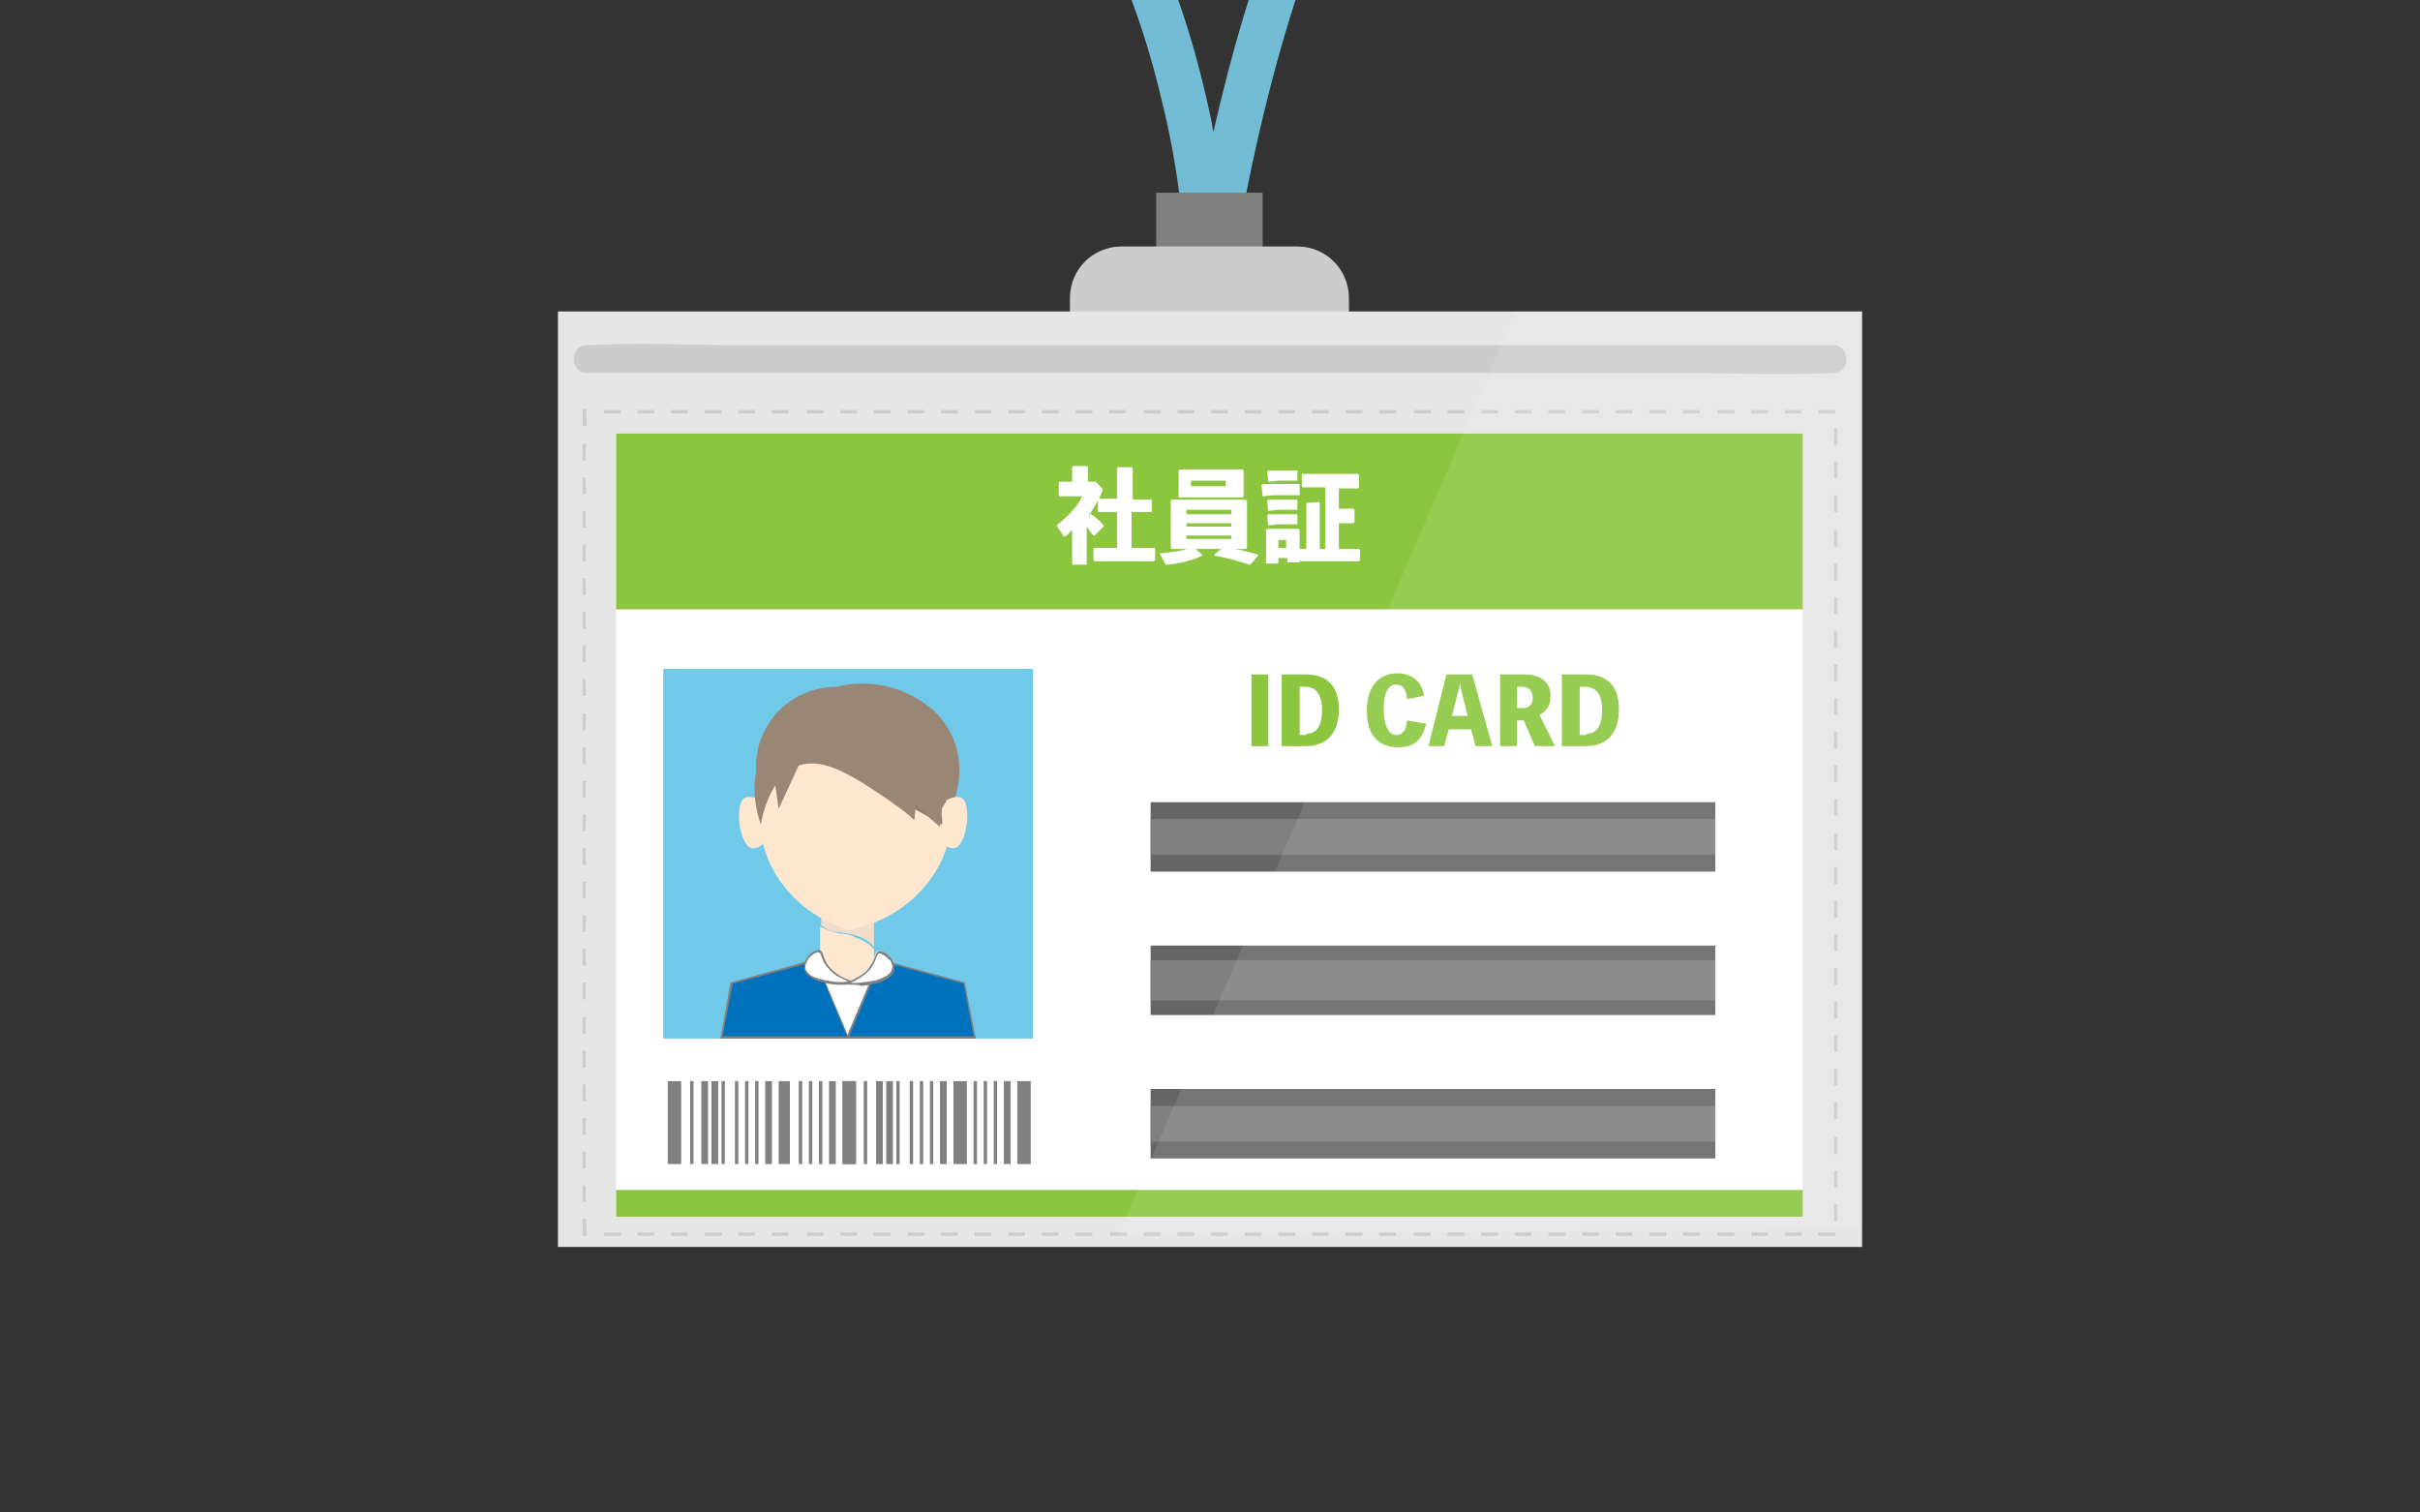 <?xml version="1.0" encoding="utf-8"?>
<!-- Generator: Adobe Illustrator 26.0.3, SVG Export Plug-In . SVG Version: 6.00 Build 0)  -->
<svg version="1.1" id="レイヤー_1" xmlns="http://www.w3.org/2000/svg" xmlns:xlink="http://www.w3.org/1999/xlink" x="0px"
	 y="0px" viewBox="0 0 216 135" style="enable-background:new 0 0 216 135;" xml:space="preserve">
<rect x="0" y="0" width="216" height="135" fill="#333333" stroke="none"/>
<style type="text/css">
	.st0{fill:#72BCD6;}
	.st1{fill:#808080;}
	.st2{fill:#CCCCCC;}
	.st3{fill:#E6E6E6;}
	.st4{fill:#8CC63F;}
	.st5{fill:#FFFFFF;}
	.st6{fill:#70C9E8;}
	.st7{fill:#FFE7CF;}
	.st8{opacity:0.17;fill:#ADADAD;}
	.st9{fill:#998675;}
	.st10{opacity:0.46;}
	.st11{fill:#0071BC;}
	.st12{fill:#666666;}
	.st13{opacity:0.1;fill:#FFFFFF;}
</style>
<g>
	<g>
		<path class="st0" d="M109.8,25.3l-3.9-0.2c-0.2-5.5-0.9-10.9-2.2-16.1c-3.3-14.1-9.2-22.4-14.8-30.4c-3.2-4.6-6.3-8.9-8.7-14.1
			c-4.5-9.7-6.6-21.5-5.7-33.4c0.9-12.4,4.9-23.7,11.4-31.8c4.7-5.9,11-10.7,18.8-14c7.2-3.2,15.4-5,24.2-5.6
			c23-1.3,46.3,6.8,60.8,21.1c7.6,7.6,14.2,18.3,17.5,28.7c3.7,11.5,3.1,20.9-1.6,26.5c-5.8,6.8-15.2,5.3-26.1,3.6
			c-10.7-1.7-22.9-3.7-34.8,1.6C127-31,115.3-9.4,109.8,25.3z M133.8-116.6c-1.6,0-3.2,0-4.8,0.1c-8.4,0.5-16,2.2-22.8,5.2
			c-7.1,3.1-12.9,7.5-17.3,12.9c-5.9,7.5-9.7,18-10.5,29.6c-0.8,11.2,1.1,22.4,5.3,31.4c2.3,4.9,5.2,9.1,8.4,13.5
			C97.7-15.8,104-6.8,107.5,8c0.3,1.3,0.6,2.5,0.8,3.8c6.5-28.7,18.1-46.9,34.7-54.2c12.9-5.7,26.3-3.6,37-1.9
			c10.1,1.6,18.1,2.9,22.5-2.3c3.8-4.5,4.1-12.7,0.9-22.7c-3.1-9.8-9.3-20-16.5-27.1C174.1-109.1,154.1-116.6,133.8-116.6z"/>
		<rect x="103.2" y="17.2" class="st1" width="9.5" height="9.5"/>
		<path class="st2" d="M115.8,33.5h-15.7c-2.6,0-4.6-2.1-4.6-4.6v-2.3c0-2.6,2.1-4.6,4.6-4.6h15.7c2.6,0,4.6,2.1,4.6,4.6v2.3
			C120.5,31.4,118.4,33.5,115.8,33.5z"/>
		<g>
			<rect x="49.8" y="27.8" class="st3" width="116.4" height="83.5"/>
			<g>
				<g>
					<g>
						<rect x="55" y="38.7" class="st4" width="105.9" height="15.7"/>
					</g>
					<g>
						<rect x="55" y="106.2" class="st4" width="105.9" height="2.4"/>
					</g>
					<rect x="55" y="54.4" class="st5" width="105.9" height="51.8"/>
				</g>
				<rect x="59.2" y="59.7" class="st6" width="33" height="33"/>
				<g>
					<g>
						<g>
							<path class="st7" d="M78,79h-4.7v2.5c1.6-0.1,3.1-0.2,4.7-0.2V79z"/>
							<path class="st7" d="M74.8,83.3c-0.4-0.1-1-0.3-1.6-0.6v5.1H78v-3.1c-0.4-0.4-0.9-0.8-1.6-1C75.7,83.3,75.3,83.4,74.8,83.3z"
								/>
							<path class="st7" d="M73.3,81.5v1.1c0.6,0.4,1.1,0.6,1.6,0.6c0.5,0.1,0.9,0.1,1.5,0.3c0.7,0.2,1.3,0.6,1.6,1v-3.3
								C76.4,81.3,74.8,81.4,73.3,81.5z"/>
							<path class="st8" d="M73.3,81.5v1.1c0.6,0.4,1.1,0.6,1.6,0.6c0.5,0.1,0.9,0.1,1.5,0.3c0.7,0.2,1.3,0.6,1.6,1v-3.3
								C76.4,81.3,74.8,81.4,73.3,81.5z"/>
						</g>
						<path class="st7" d="M84.9,72c0.5,4.9-3.3,9.9-9.1,11c-5.2-1.5-8.5-6.3-7.9-11c0.5-4.1,3.8-8.5,8.5-8.5
							C81.1,63.5,84.5,67.9,84.9,72z"/>
						<path class="st9" d="M84.5,72.1c-0.3,0-0.4-0.7-1.4-2.3c-1.1-1.9-3.1-5.2-5.6-6c-2.5-0.8-4.6,1.1-5,1.5c0-0.1,0-3.3,3.3-4.1
							c2.5-0.6,5.6,0.5,7.5,2.2C87.1,66.9,85.3,72.2,84.5,72.1z"/>
						<path class="st7" d="M69,73.1c-0.2-1.5-1.9-2.2-2.5-1.9c-1,0.5-0.5,4.3,0.6,4.5C67.8,75.9,69.3,74.6,69,73.1z"/>
						<path class="st7" d="M83.3,73.1c0.2-1.5,1.9-2.2,2.5-1.9c1,0.5,0.5,4.3-0.6,4.5C84.5,75.9,83.1,74.6,83.3,73.1z"/>
						<path class="st10" d="M81.1,71.9c1,0.6,2,1.1,3,1.7c0-1.9-0.9-3-1.7-3C81.7,70.6,81.1,71.8,81.1,71.9z"/>
						<path class="st9" d="M82.7,63.4c-1.9-1.7-5-2.8-7.5-2.2c-0.2,0-0.3,0.1-0.5,0.1c-2.2,0-4.5,1-5.9,3c-1.1,1.6-1.4,3.2-1.3,4.6
							c-0.5,2.4,0.4,4.6,0.4,4.7c0.1-0.5,0.4-2.1,1.3-3.5c0.1,0.7,0.2,1.4,0.3,2.1c0.6-1.3,1.2-2.6,1.8-3.9c0,0,0.1,0,0.1,0
							c2.2-0.7,4.8,1,7.9,3.1c1,0.7,1.8,1.3,2.3,1.8c0.1-0.5,0.1-1,0.1-1.4c0.9,0.9,1.7,1.6,2.2,2c0-0.1,0.1-0.8,0.2-1.7
							C85.1,70.8,86,66.4,82.7,63.4z"/>
					</g>
					<g>
						<rect x="71.8" y="87.7" class="st5" width="7.3" height="4.9"/>
						<g>
							<polygon class="st11" points="72.8,85.7 65.3,87.7 64.4,92.6 75.7,92.6 							"/>
							<path class="st1" d="M75.8,92.7H64.3l0.9-5l7.6-2.1L75.8,92.7z M64.5,92.5h11.1l-2.8-6.7l-7.4,2L64.5,92.5z"/>
						</g>
						<g>
							<polygon class="st11" points="78.6,85.7 86.1,87.7 87,92.6 75.6,92.6 							"/>
							<path class="st1" d="M87.1,92.7H75.5l3-7.1l7.6,2.1L87.1,92.7z M75.8,92.5h11.1L86,87.8l-7.4-2L75.8,92.5z"/>
						</g>
						<g>
							<path class="st5" d="M78.4,84.9c0.5-0.1,1.5,0.9,1.2,1.7c-0.4,1.2-3.8,1.4-4,1.1c-0.1-0.1,1-0.3,1.8-1.1
								C78.2,85.7,78,84.9,78.4,84.9z"/>
							<path class="st1" d="M76.2,87.9c-0.3,0-0.6,0-0.6-0.1c0,0,0-0.1,0-0.1c0-0.1,0.1-0.1,0.4-0.2c0.4-0.2,0.9-0.4,1.4-0.9
								c0.4-0.5,0.6-0.9,0.7-1.2c0.1-0.3,0.2-0.5,0.4-0.5l0,0c0.3,0,0.7,0.2,1,0.6c0.3,0.4,0.4,0.8,0.3,1.2
								c-0.3,0.8-1.7,1.2-2.9,1.3C76.7,87.9,76.4,87.9,76.2,87.9z M75.8,87.7c0.3,0.1,1.4,0,2.4-0.2c0.5-0.2,1.2-0.4,1.4-0.9
								c0.2-0.4-0.1-0.9-0.3-1c-0.3-0.3-0.6-0.5-0.8-0.5c-0.1,0-0.2,0.1-0.3,0.4c-0.1,0.3-0.3,0.8-0.7,1.2c-0.5,0.5-1.1,0.8-1.5,1
								C75.9,87.6,75.8,87.7,75.8,87.7z"/>
						</g>
						<g>
							<path class="st5" d="M73.1,84.9c-0.5-0.1-1.5,0.9-1.2,1.7c0.4,1.2,3.8,1.4,4,1.1c0.1-0.1-1-0.3-1.8-1.1
								C73.3,85.7,73.5,84.9,73.1,84.9z"/>
							<path class="st1" d="M75.3,87.9c-0.2,0-0.4,0-0.6,0c-1.2-0.1-2.6-0.5-2.9-1.3c-0.1-0.4,0-0.8,0.3-1.2c0.3-0.4,0.7-0.6,1-0.6
								l0,0c0.2,0,0.3,0.2,0.4,0.5c0.1,0.3,0.2,0.7,0.7,1.2c0.5,0.5,1.1,0.8,1.4,0.9c0.2,0.1,0.3,0.1,0.4,0.2c0,0,0,0.1,0,0.1
								C75.9,87.9,75.6,87.9,75.3,87.9z M73,85c-0.2,0-0.5,0.2-0.8,0.5c-0.1,0.2-0.4,0.6-0.3,1c0.2,0.5,0.8,0.8,1.4,0.9
								c1,0.3,2.1,0.3,2.4,0.2c-0.1,0-0.1-0.1-0.2-0.1c-0.4-0.2-1-0.4-1.5-1c-0.5-0.5-0.6-0.9-0.7-1.2C73.2,85.1,73.2,85,73,85
								C73,85,73,85,73,85z"/>
						</g>
					</g>
				</g>
				<rect x="59.6" y="96.5" class="st1" width="1.2" height="7.4"/>
				<rect x="75.2" y="96.5" class="st1" width="1.2" height="7.4"/>
				<rect x="69.5" y="96.5" class="st1" width="1" height="7.4"/>
				<rect x="62.6" y="96.5" class="st1" width="0.6" height="7.4"/>
				<rect x="63.5" y="96.5" class="st1" width="0.6" height="7.4"/>
				<rect x="68.3" y="96.5" class="st1" width="0.6" height="7.4"/>
				<rect x="64.4" y="96.5" class="st1" width="0.3" height="7.4"/>
				<rect x="65.6" y="96.5" class="st1" width="0.3" height="7.4"/>
				<rect x="61.6" y="96.5" class="st1" width="0.3" height="7.4"/>
				<rect x="66.5" y="96.5" class="st1" width="0.3" height="7.4"/>
				<rect x="67.4" y="96.5" class="st1" width="0.3" height="7.4"/>
				<rect x="74" y="96.5" class="st1" width="0.6" height="7.4"/>
				<rect x="71.3" y="96.5" class="st1" width="0.3" height="7.4"/>
				<rect x="72.2" y="96.5" class="st1" width="0.3" height="7.4"/>
				<rect x="73.1" y="96.5" class="st1" width="0.3" height="7.4"/>
				<rect x="75.2" y="96.5" class="st1" width="1.2" height="7.4"/>
				<rect x="90.8" y="96.5" class="st1" width="1.2" height="7.4"/>
				<rect x="85.1" y="96.5" class="st1" width="1.2" height="7.4"/>
				<rect x="78.2" y="96.5" class="st1" width="0.6" height="7.4"/>
				<rect x="79.1" y="96.5" class="st1" width="0.6" height="7.4"/>
				<rect x="83.9" y="96.5" class="st1" width="0.6" height="7.4"/>
				<rect x="80" y="96.5" class="st1" width="0.3" height="7.4"/>
				<rect x="81.2" y="96.5" class="st1" width="0.3" height="7.4"/>
				<rect x="77.1" y="96.5" class="st1" width="0.3" height="7.4"/>
				<rect x="82.1" y="96.5" class="st1" width="0.3" height="7.4"/>
				<rect x="83" y="96.5" class="st1" width="0.3" height="7.4"/>
				<rect x="89.6" y="96.5" class="st1" width="0.6" height="7.4"/>
				<rect x="86.9" y="96.5" class="st1" width="0.3" height="7.4"/>
				<rect x="87.8" y="96.5" class="st1" width="0.3" height="7.4"/>
				<rect x="88.7" y="96.5" class="st1" width="0.3" height="7.4"/>
				<rect x="102.7" y="71.6" class="st12" width="50.4" height="6.2"/>
				<rect x="102.7" y="84.4" class="st12" width="50.4" height="6.2"/>
				<rect x="102.7" y="97.2" class="st12" width="50.4" height="6.2"/>
				<rect x="102.7" y="73.1" class="st1" width="50.4" height="3.2"/>
				<rect x="102.7" y="85.7" class="st1" width="50.4" height="3.6"/>
				<rect x="102.7" y="98.7" class="st1" width="50.4" height="3.2"/>
				<g>
					<path class="st4" d="M113.2,66.6h-1.5v-6.4h1.5V66.6z"/>
					<path class="st4" d="M116.6,60.2c1.8,0,2.9,1,2.9,3.1c0,2.3-1.2,3.3-3,3.3h-2.1v-6.4H116.6z M116.6,65.5c0.8,0,1.4-0.6,1.4-2.1
						c0-1.5-0.6-2.1-1.5-2.1H116v4.3H116.6z"/>
					<path class="st4" d="M127.3,64.6c-0.4,1.5-1.1,2.1-2.5,2.1c-1.8,0-2.8-1.1-2.8-3.3c0-2,1-3.3,2.7-3.3c1.3,0,2.2,0.7,2.4,2
						l-1.5,0.3c-0.1-0.9-0.4-1.3-1-1.3c-0.7,0-1.1,0.8-1.1,2.2c0,1.3,0.4,2.3,1.1,2.3c0.6,0,0.9-0.4,1-1.3L127.3,64.6z"/>
					<path class="st4" d="M133.2,66.6h-1.5l-0.4-1.5h-2l-0.4,1.5h-1.4l1.6-6.4h2.3L133.2,66.6z M130.5,61.9
						c-0.1-0.3-0.1-0.6-0.2-0.9h0c0,0.3-0.1,0.6-0.2,0.9l-0.5,2h1.4L130.5,61.9z"/>
					<path class="st4" d="M137,66.6l-1-2.3h-0.6v2.3h-1.5v-6.4h2.2c1.3,0,2.3,0.6,2.3,1.9c0,0.9-0.4,1.4-1,1.7l1.4,2.8H137z
						 M135.4,63.2h0.5c0.6,0,0.9-0.3,0.9-0.9c0-0.7-0.4-1-0.9-1h-0.5V63.2z"/>
					<path class="st4" d="M141.6,60.2c1.8,0,2.9,1,2.9,3.1c0,2.3-1.2,3.3-3,3.3h-2.1v-6.4H141.6z M141.6,65.5c0.8,0,1.4-0.6,1.4-2.1
						c0-1.5-0.6-2.1-1.5-2.1H141v4.3H141.6z"/>
				</g>
			</g>
			<g>
				<path class="st5" d="M97.3,45.9l0.1,0c0.3,0.2,0.8,0.6,1.1,1l0,0.1l-0.8,0.8l-0.1,0c-0.2-0.2-0.4-0.5-0.6-0.8v1.2l0,2.2h-1.3
					l0-2.2v-0.9c-0.2,0.2-0.3,0.3-0.5,0.5c-0.1,0-0.1,0.1-0.2,0.1c0,0-0.1,0-0.1-0.1l-0.6-0.9c0.9-0.7,1.9-1.7,2.3-2.6h-0.9l-1.1,0
					l-0.1-0.1v-1.1l0.1-0.1l1.1,0v-1.3l0.1-0.1H97l0.1,0.1v1.3h0.1l0.6,0l0.5,0.5c0,0,0.1,0.1,0.1,0.2c0,0,0,0.1,0,0.1
					c-0.3,0.8-0.8,1.6-1.2,2.2v0.3L97.3,45.9z M101.5,44.6l1.2,0l0.1,0v1.1l-0.1,0l-1.2,0H101v3.2h0.9l1.1,0l0.1,0V50l-0.1,0.1
					l-1.1,0h-3l-1.2,0L97.6,50v-1.1l0.1,0l1.2,0h0.8v-3.2h-0.4l-1.2,0L98,45.7v-1.1l0.1-0.1l1.2,0h0.4v-2.7l0.1-0.1h1.2l0.1,0.1v2.8
					H101.5z"/>
				<path class="st5" d="M110.2,49c0.7,0.1,1.3,0.3,2.1,0.5l0,0.1l-0.7,0.8l-0.1,0c-0.9-0.3-1.9-0.6-3.1-0.8l0-0.1L109,49h-2.3
					l0.6,0.5v0.1c-0.8,0.4-2,0.7-3.1,0.8c-0.2,0-0.2,0-0.2-0.1l-0.5-0.9c1-0.1,1.8-0.2,2.5-0.4l-1.4,0l-0.1-0.1l0-1.5v-1.5l0-1.2
					l0.1-0.1l1.4,0h3.8l1.4,0l0.1,0.1l0,1.2v1.5l0,1.5l-0.1,0.1L110.2,49z M105.2,44.4L105.2,44.4l0-1v-0.6l0-0.8l0.1-0.1l1.4,0h2.8
					l1.4,0l0.1,0.1l0,0.8v0.5l0,1l-0.1,0.1l-1.4,0h-2.8L105.2,44.4z M109.9,45.9v-0.4h-4v0.4H109.9z M109.9,47v-0.3h-4V47H109.9z
					 M105.9,48.1h4v-0.3h-4V48.1z M109.4,43.4v-0.5h-3.1v0.5H109.4z"/>
				<path class="st5" d="M112.7,44.3L112.7,44.3l-0.1-1l0.1-0.1l1,0h1.2l1.1,0l0,0v1l0,0l-1.1,0h-1.2L112.7,44.3z M114.1,49.8v0.5
					H113l0-1.6v-0.5l0-0.9l0.1-0.1l1,0h0.7l1.1,0l0.1,0.1l0,0.9v0.5l0,1.5h-1.1v-0.4H114.1z M113.2,43L113.2,43l-0.1-0.9l0.1-0.1
					l0.9,0h0.7l0.9,0l0.1,0v0.9l-0.1,0l-0.9,0h-0.7L113.2,43z M113.2,45.6L113.2,45.6l-0.1-0.9l0.1-0.1l0.9,0h0.7l0.9,0l0.1,0v0.9
					l-0.1,0l-0.9,0h-0.7L113.2,45.6z M113.2,46.9L113.2,46.9l-0.1-0.9l0.1-0.1l0.9,0h0.7l0.9,0l0.1,0v0.9l-0.1,0l-0.9,0h-0.7
					L113.2,46.9z M114.8,48.2h-0.7v0.7h0.7V48.2z M116.6,44.9L116.6,44.9l1.1-0.1l0.1,0.1V49h0.5v-5.5h-0.6l-1.4,0l-0.1-0.1v-1.1
					l0.1,0l1.4,0h2.1l1.4,0l0.1,0.1v1.1l-0.1,0.1l-1.4,0h-0.3v1.8h0.4l0.9,0l0.1,0.1v1.1l-0.1,0.1l-0.9,0h-0.4V49h0.4l1.4,0l0.1,0.1
					V50l-0.1,0.1l-1.4,0h-2.4l-1.4,0l-0.1-0.1V49l0.1,0l0.5,0V44.9z"/>
			</g>
			<path class="st2" d="M163.8,110.3h-1.5V110h1.5V110.3z M160.8,110.3h-1.5V110h1.5V110.3z M157.8,110.3h-1.5V110h1.5V110.3z
				 M154.8,110.3h-1.5V110h1.5V110.3z M151.7,110.3h-1.5V110h1.5V110.3z M148.7,110.3h-1.5V110h1.5V110.3z M145.7,110.3h-1.5V110
				h1.5V110.3z M142.7,110.3h-1.5V110h1.5V110.3z M139.7,110.3h-1.5V110h1.5V110.3z M136.7,110.3h-1.5V110h1.5V110.3z M133.7,110.3
				h-1.5V110h1.5V110.3z M130.7,110.3h-1.5V110h1.5V110.3z M127.7,110.3h-1.5V110h1.5V110.3z M124.6,110.3h-1.5V110h1.5V110.3z
				 M121.6,110.3h-1.5V110h1.5V110.3z M118.6,110.3h-1.5V110h1.5V110.3z M115.6,110.3h-1.5V110h1.5V110.3z M112.6,110.3h-1.5V110
				h1.5V110.3z M109.6,110.3h-1.5V110h1.5V110.3z M106.6,110.3h-1.5V110h1.5V110.3z M103.6,110.3h-1.5V110h1.5V110.3z M100.6,110.3
				h-1.5V110h1.5V110.3z M97.5,110.3H96V110h1.5V110.3z M94.5,110.3H93V110h1.5V110.3z M91.5,110.3H90V110h1.5V110.3z M88.5,110.3
				H87V110h1.5V110.3z M85.5,110.3H84V110h1.5V110.3z M82.5,110.3H81V110h1.5V110.3z M79.5,110.3H78V110h1.5V110.3z M76.5,110.3H75
				V110h1.5V110.3z M73.5,110.3h-1.5V110h1.5V110.3z M70.4,110.3h-1.5V110h1.5V110.3z M67.4,110.3h-1.5V110h1.5V110.3z M64.4,110.3
				h-1.5V110h1.5V110.3z M61.4,110.3h-1.5V110h1.5V110.3z M58.4,110.3h-1.5V110h1.5V110.3z M55.4,110.3h-1.5V110h1.5V110.3z
				 M52.4,110.3H52v-1.5h0.3L52.4,110.3z M164,109h-0.3v-1.5h0.3V109z M52.4,107.3H52v-1.5h0.3V107.3z M164,106h-0.3v-1.5h0.3V106z
				 M52.4,104.3H52v-1.5h0.3V104.3z M164,103h-0.3v-1.5h0.3V103z M52.4,101.3H52v-1.5h0.3V101.3z M164,99.9h-0.3v-1.5h0.3V99.9z
				 M52.4,98.3H52v-1.5h0.3V98.3z M164,96.9h-0.3v-1.5h0.3V96.9z M52.4,95.3H52v-1.5h0.3V95.3z M164,93.9h-0.3v-1.5h0.3V93.9z
				 M52.4,92.3H52v-1.5h0.3V92.3z M164,90.9h-0.3v-1.5h0.3V90.9z M52.4,89.2H52v-1.5h0.3V89.2z M164,87.9h-0.3v-1.5h0.3V87.9z
				 M52.4,86.2H52v-1.5h0.3V86.2z M164,84.9h-0.3v-1.5h0.3V84.9z M52.4,83.2H52v-1.5h0.3V83.2z M164,81.9h-0.3v-1.5h0.3V81.9z
				 M52.4,80.2H52v-1.5h0.3V80.2z M164,78.9h-0.3v-1.5h0.3V78.9z M52.4,77.2H52v-1.5h0.3V77.2z M164,75.9h-0.3v-1.5h0.3V75.9z
				 M52.4,74.2H52v-1.5h0.3V74.2z M164,72.8h-0.3v-1.5h0.3V72.8z M52.4,71.2H52v-1.5h0.3V71.2z M164,69.8h-0.3v-1.5h0.3V69.8z
				 M52.4,68.2H52v-1.5h0.3V68.2z M164,66.8h-0.3v-1.5h0.3V66.8z M52.4,65.2H52v-1.5h0.3V65.2z M164,63.8h-0.3v-1.5h0.3V63.8z
				 M52.4,62.1H52v-1.5h0.3V62.1z M164,60.8h-0.3v-1.5h0.3V60.8z M52.4,59.1H52v-1.5h0.3V59.1z M164,57.8h-0.3v-1.5h0.3V57.8z
				 M52.4,56.1H52v-1.5h0.3V56.1z M164,54.8h-0.3v-1.5h0.3V54.8z M52.4,53.1H52v-1.5h0.3V53.1z M164,51.8h-0.3v-1.5h0.3V51.8z
				 M52.4,50.1H52v-1.5h0.3V50.1z M164,48.8h-0.3v-1.5h0.3V48.8z M52.4,47.1H52v-1.5h0.3V47.1z M164,45.7h-0.3v-1.5h0.3V45.7z
				 M52.4,44.1H52v-1.5h0.3V44.1z M164,42.7h-0.3v-1.5h0.3V42.7z M52.4,41.1H52v-1.5h0.3V41.1z M164,39.7h-0.3v-1.5h0.3V39.7z
				 M52.4,38H52v-1.5h0.3L52.4,38z M163.8,36.9h-1.5v-0.3h1.5V36.9z M160.8,36.9h-1.5v-0.3h1.5V36.9z M157.8,36.9h-1.5v-0.3h1.5
				V36.9z M154.8,36.9h-1.5v-0.3h1.5V36.9z M151.7,36.9h-1.5v-0.3h1.5V36.9z M148.7,36.9h-1.5v-0.3h1.5V36.9z M145.7,36.9h-1.5v-0.3
				h1.5V36.9z M142.7,36.9h-1.5v-0.3h1.5V36.9z M139.7,36.9h-1.5v-0.3h1.5V36.9z M136.7,36.9h-1.5v-0.3h1.5V36.9z M133.7,36.9h-1.5
				v-0.3h1.5V36.9z M130.7,36.9h-1.5v-0.3h1.5V36.9z M127.7,36.9h-1.5v-0.3h1.5V36.9z M124.6,36.9h-1.5v-0.3h1.5V36.9z M121.6,36.9
				h-1.5v-0.3h1.5V36.9z M118.6,36.9h-1.5v-0.3h1.5V36.9z M115.6,36.9h-1.5v-0.3h1.5V36.9z M112.6,36.9h-1.5v-0.3h1.5V36.9z
				 M109.6,36.9h-1.5v-0.3h1.5V36.9z M106.6,36.9h-1.5v-0.3h1.5V36.9z M103.6,36.9h-1.5v-0.3h1.5V36.9z M100.6,36.9H99v-0.3h1.5
				V36.9z M97.5,36.9H96v-0.3h1.5V36.9z M94.5,36.9H93v-0.3h1.5V36.9z M91.5,36.9H90v-0.3h1.5V36.9z M88.5,36.9H87v-0.3h1.5V36.9z
				 M85.5,36.9H84v-0.3h1.5V36.9z M82.5,36.9H81v-0.3h1.5V36.9z M79.5,36.9H78v-0.3h1.5V36.9z M76.5,36.9H75v-0.3h1.5V36.9z
				 M73.5,36.9h-1.5v-0.3h1.5V36.9z M70.4,36.9h-1.5v-0.3h1.5V36.9z M67.4,36.9h-1.5v-0.3h1.5V36.9z M64.4,36.9h-1.5v-0.3h1.5V36.9z
				 M61.4,36.9h-1.5v-0.3h1.5V36.9z M58.4,36.9h-1.5v-0.3h1.5V36.9z M55.4,36.9h-1.5v-0.3h1.5V36.9z"/>
			<path class="st2" d="M52.4,33.3c3.7,0,7.4,0,11,0c8.9,0,17.8,0,26.6,0c10.7,0,21.4,0,32.1,0c9.3,0,18.5,0,27.8,0
				c4.5,0,9,0.2,13.5,0c0.1,0,0.1,0,0.2,0c1.6,0,1.6-2.5,0-2.5c-3.7,0-7.4,0-11,0c-8.9,0-17.8,0-26.6,0c-10.7,0-21.4,0-32.1,0
				c-9.3,0-18.5,0-27.8,0c-4.5,0-9-0.2-13.5,0c-0.1,0-0.1,0-0.2,0C50.8,30.8,50.8,33.3,52.4,33.3L52.4,33.3z"/>
			<polygon class="st13" points="135.3,27.8 99.8,110.3 166.2,109.6 166.2,27.8 			"/>
		</g>
	</g>
</g>
</svg>
